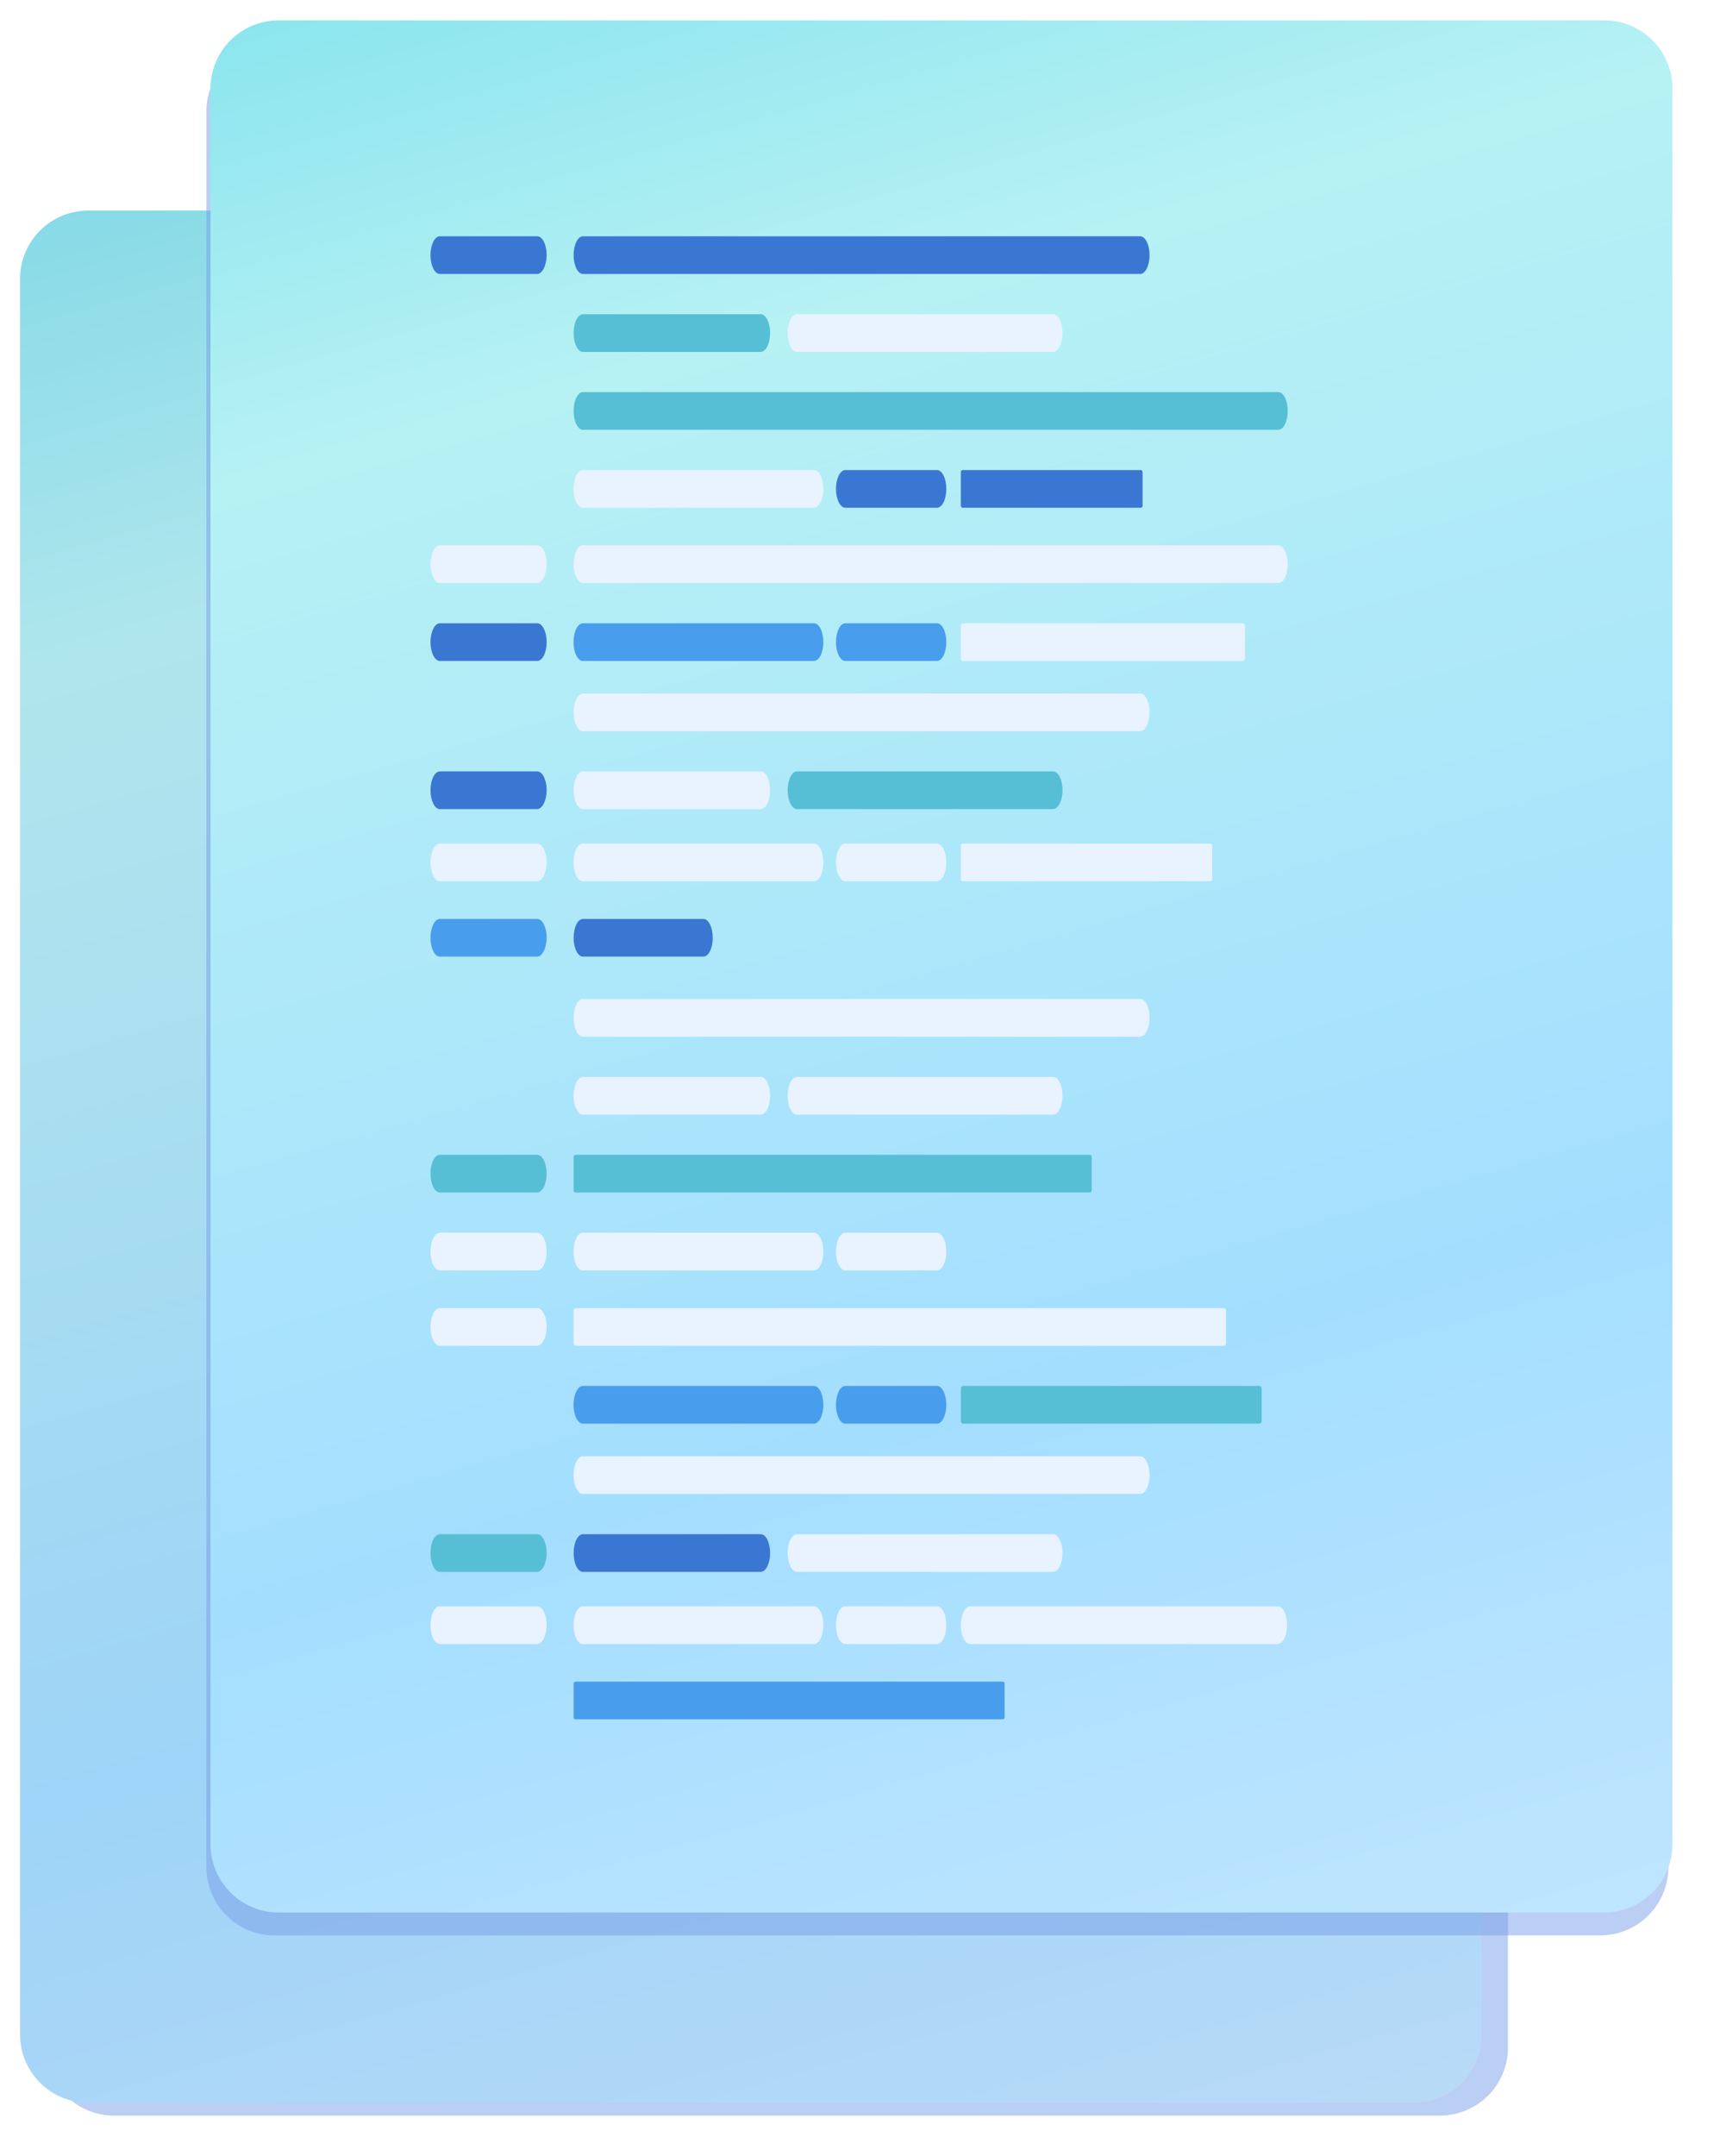 <?xml version="1.0" encoding="UTF-8"?> <svg xmlns="http://www.w3.org/2000/svg" width="171" height="215" viewBox="0 0 171 215" fill="none"> <g opacity="0.5" filter="url(#filter0_f)"> <path d="M143.644 22.286H11.392C7.635 22.286 4.59 25.332 4.59 29.09V204.152C4.59 207.91 7.635 210.956 11.392 210.956H143.644C147.401 210.956 150.447 207.91 150.447 204.152V29.09C150.447 25.332 147.401 22.286 143.644 22.286Z" fill="#789EE8"></path> </g> <path d="M141.055 21H8.802C5.046 21 2 24.046 2 27.804V202.867C2 206.624 5.046 209.671 8.802 209.671H141.055C144.811 209.671 147.857 206.624 147.857 202.867V27.804C147.857 24.046 144.811 21 141.055 21Z" fill="url(#paint0_linear)"></path> <path d="M141.055 21H8.802C5.046 21 2 24.046 2 27.804V202.867C2 206.624 5.046 209.671 8.802 209.671H141.055C144.811 209.671 147.857 206.624 147.857 202.867V27.804C147.857 24.046 144.811 21 141.055 21Z" fill="#300963" fill-opacity="0.05"></path> <path d="M34.587 46.291H24.883C24.368 46.291 23.949 45.45 23.949 44.41C23.949 43.374 24.368 42.533 24.883 42.533H34.602C35.12 42.533 35.539 43.374 35.539 44.41C35.524 45.45 35.105 46.291 34.587 46.291Z" fill="#3A77D2"></path> <path d="M94.752 46.291H39.161C38.646 46.291 38.227 45.45 38.227 44.41C38.227 43.374 38.646 42.533 39.161 42.533H94.752C95.267 42.533 95.687 43.374 95.687 44.41C95.687 45.45 95.267 46.291 94.752 46.291Z" fill="#3A77D2"></path> <path d="M56.894 54.062H39.161C38.646 54.062 38.227 53.221 38.227 52.181C38.227 51.145 38.646 50.304 39.161 50.304H56.894C57.412 50.304 57.831 51.145 57.831 52.181C57.831 53.221 57.412 54.062 56.894 54.062Z" fill="#56BFD5"></path> <path d="M86.063 54.062H60.515C59.997 54.062 59.578 53.221 59.578 52.181C59.578 51.145 59.997 50.304 60.515 50.304H86.069C86.587 50.304 87.006 51.145 87.006 52.181C87 53.221 86.581 54.062 86.063 54.062Z" fill="#E8F3FF"></path> <path d="M94.752 91.883H39.161C38.646 91.883 38.227 91.042 38.227 90.003C38.227 88.964 38.646 88.122 39.161 88.122H94.752C95.267 88.122 95.687 88.964 95.687 90.003C95.687 91.042 95.267 91.883 94.752 91.883Z" fill="#E8F3FF"></path> <path d="M34.587 99.649H24.883C24.368 99.649 23.949 98.808 23.949 97.769C23.949 96.733 24.368 95.891 24.883 95.891H34.602C35.12 95.891 35.539 96.733 35.539 97.769C35.524 98.808 35.105 99.649 34.587 99.649Z" fill="#3A77D2"></path> <path d="M56.894 99.649H39.161C38.646 99.649 38.227 98.808 38.227 97.769C38.227 96.733 38.646 95.891 39.161 95.891H56.894C57.412 95.891 57.831 96.733 57.831 97.769C57.831 98.808 57.412 99.649 56.894 99.649Z" fill="#E8F3FF"></path> <path d="M86.063 99.649H60.515C59.997 99.649 59.578 98.808 59.578 97.769C59.578 96.733 59.997 95.891 60.515 95.891H86.069C86.587 95.891 87.006 96.733 87.006 97.769C87 98.808 86.581 99.649 86.063 99.649Z" fill="#56BFD5"></path> <path d="M108.537 61.828H39.161C38.646 61.828 38.227 60.987 38.227 59.95C38.227 58.911 38.646 58.07 39.161 58.07H108.537C109.055 58.07 109.474 58.911 109.474 59.95C109.474 60.987 109.055 61.828 108.537 61.828Z" fill="#56BFD5"></path> <path d="M94.805 65.841H77.045C76.942 65.841 76.859 65.924 76.859 66.027V69.414C76.859 69.516 76.942 69.6 77.045 69.6H94.805C94.908 69.6 94.991 69.516 94.991 69.414V66.027C94.991 65.924 94.908 65.841 94.805 65.841Z" fill="#3A77D2"></path> <path d="M62.206 69.6H39.153C38.638 69.6 38.219 68.758 38.219 67.722C38.219 66.683 38.638 65.841 39.153 65.841H62.206C62.724 65.841 63.144 66.683 63.144 67.722C63.144 68.758 62.724 69.6 62.206 69.6Z" fill="#E8F3FF"></path> <path d="M74.477 69.6H65.34C64.822 69.6 64.402 68.758 64.402 67.722C64.402 66.683 64.822 65.841 65.34 65.841H74.477C74.992 65.841 75.411 66.683 75.411 67.722C75.411 68.758 74.992 69.6 74.477 69.6Z" fill="#3A77D2"></path> <path d="M34.587 77.104H24.883C24.368 77.104 23.949 76.263 23.949 75.226C23.949 74.187 24.368 73.346 24.883 73.346H34.602C35.12 73.346 35.539 74.187 35.539 75.226C35.524 76.263 35.105 77.104 34.587 77.104Z" fill="#E8F3FF"></path> <path d="M108.537 77.104H39.161C38.646 77.104 38.227 76.263 38.227 75.226C38.227 74.187 38.646 73.346 39.161 73.346H108.537C109.055 73.346 109.474 74.187 109.474 75.226C109.474 76.263 109.055 77.104 108.537 77.104Z" fill="#E8F3FF"></path> <path d="M34.587 106.846H24.883C24.368 106.846 23.949 106.004 23.949 104.968C23.949 103.929 24.368 103.087 24.883 103.087H34.602C35.12 103.087 35.539 103.929 35.539 104.968C35.524 106.004 35.105 106.846 34.587 106.846Z" fill="#E8F3FF"></path> <path d="M101.727 103.087H77.078C76.957 103.087 76.859 103.185 76.859 103.306V106.627C76.859 106.748 76.957 106.846 77.078 106.846H101.727C101.848 106.846 101.946 106.748 101.946 106.627V103.306C101.946 103.185 101.848 103.087 101.727 103.087Z" fill="#E8F3FF"></path> <path d="M62.206 106.846H39.153C38.638 106.846 38.219 106.004 38.219 104.968C38.219 103.929 38.638 103.087 39.153 103.087H62.206C62.724 103.087 63.144 103.929 63.144 104.968C63.144 106.004 62.724 106.846 62.206 106.846Z" fill="#E8F3FF"></path> <path d="M74.477 106.846H65.34C64.822 106.846 64.402 106.004 64.402 104.968C64.402 103.929 64.822 103.087 65.34 103.087H74.477C74.992 103.087 75.411 103.929 75.411 104.968C75.411 106.004 74.992 106.846 74.477 106.846Z" fill="#E8F3FF"></path> <path d="M34.587 114.359H24.883C24.368 114.359 23.949 113.517 23.949 112.478C23.949 111.442 24.368 110.601 24.883 110.601H34.602C35.12 110.601 35.539 111.442 35.539 112.478C35.524 113.517 35.105 114.359 34.587 114.359Z" fill="#489DED"></path> <path d="M51.172 114.359H39.161C38.646 114.359 38.227 113.517 38.227 112.478C38.227 111.442 38.646 110.601 39.161 110.601H51.172C51.69 110.601 52.109 111.442 52.109 112.478C52.109 113.517 51.69 114.359 51.172 114.359Z" fill="#3A77D2"></path> <path d="M24.883 84.877C24.368 84.877 23.949 84.035 23.949 82.999C23.949 81.96 24.368 81.119 24.883 81.119H34.602C35.12 81.119 35.539 81.96 35.539 82.999C35.539 84.035 35.12 84.877 34.602 84.877" fill="#3A77D2"></path> <path d="M104.97 81.119H77.093C76.964 81.119 76.859 81.223 76.859 81.352V84.643C76.859 84.772 76.964 84.877 77.093 84.877H104.97C105.099 84.877 105.203 84.772 105.203 84.643V81.352C105.203 81.223 105.099 81.119 104.97 81.119Z" fill="#E8F3FF"></path> <path d="M62.206 84.877H39.153C38.638 84.877 38.219 84.035 38.219 82.999C38.219 81.96 38.638 81.119 39.153 81.119H62.206C62.724 81.119 63.144 81.96 63.144 82.999C63.144 84.035 62.724 84.877 62.206 84.877Z" fill="#489DED"></path> <path d="M74.477 84.877H65.34C64.822 84.877 64.402 84.035 64.402 82.999C64.402 81.96 64.822 81.119 65.34 81.119H74.477C74.992 81.119 75.411 81.96 75.411 82.999C75.411 84.035 74.992 84.877 74.477 84.877Z" fill="#489DED"></path> <path d="M94.752 122.343H39.161C38.646 122.343 38.227 121.502 38.227 120.466C38.227 119.426 38.646 118.585 39.161 118.585H94.752C95.267 118.585 95.687 119.426 95.687 120.466C95.687 121.502 95.267 122.343 94.752 122.343Z" fill="#E8F3FF"></path> <path d="M56.894 130.113H39.161C38.646 130.113 38.227 129.271 38.227 128.235C38.227 127.196 38.646 126.354 39.161 126.354H56.894C57.412 126.354 57.831 127.196 57.831 128.235C57.831 129.271 57.412 130.113 56.894 130.113Z" fill="#E8F3FF"></path> <path d="M86.063 130.113H60.515C59.997 130.113 59.578 129.271 59.578 128.235C59.578 127.196 59.997 126.354 60.515 126.354H86.069C86.587 126.354 87.006 127.196 87.006 128.235C87 129.271 86.581 130.113 86.063 130.113Z" fill="#E8F3FF"></path> <path d="M94.752 167.938H39.161C38.646 167.938 38.227 167.097 38.227 166.057C38.227 165.021 38.646 164.18 39.161 164.18H94.752C95.267 164.18 95.687 165.021 95.687 166.057C95.687 167.097 95.267 167.938 94.752 167.938Z" fill="#E8F3FF"></path> <path d="M34.587 175.709H24.883C24.368 175.709 23.949 174.867 23.949 173.828C23.949 172.792 24.368 171.95 24.883 171.95H34.602C35.12 171.95 35.539 172.792 35.539 173.828C35.524 174.867 35.105 175.709 34.587 175.709Z" fill="#56BFD5"></path> <path d="M56.894 175.709H39.161C38.646 175.709 38.227 174.867 38.227 173.828C38.227 172.792 38.646 171.95 39.161 171.95H56.894C57.412 171.95 57.831 172.792 57.831 173.828C57.831 174.867 57.412 175.709 56.894 175.709Z" fill="#3A77D2"></path> <path d="M86.063 175.709H60.515C59.997 175.709 59.578 174.867 59.578 173.828C59.578 172.792 59.997 171.95 60.515 171.95H86.069C86.587 171.95 87.006 172.792 87.006 173.828C87 174.867 86.581 175.709 86.063 175.709Z" fill="#E8F3FF"></path> <path d="M34.587 137.882H24.883C24.368 137.882 23.949 137.037 23.949 136.001C23.949 134.962 24.368 134.121 24.883 134.121H34.602C35.12 134.121 35.539 134.962 35.539 136.001C35.524 137.037 35.105 137.882 34.587 137.882Z" fill="#56BFD5"></path> <path d="M89.705 134.121H38.439C38.322 134.121 38.227 134.216 38.227 134.333V137.666C38.227 137.784 38.322 137.879 38.439 137.879H89.705C89.822 137.879 89.917 137.784 89.917 137.666V134.333C89.917 134.216 89.822 134.121 89.705 134.121Z" fill="#56BFD5"></path> <path d="M34.587 145.653H24.883C24.368 145.653 23.949 144.812 23.949 143.773C23.949 142.734 24.368 141.892 24.883 141.892H34.602C35.12 141.892 35.539 142.734 35.539 143.773C35.524 144.812 35.105 145.653 34.587 145.653Z" fill="#E8F3FF"></path> <path d="M62.206 145.653H39.153C38.638 145.653 38.219 144.812 38.219 143.773C38.219 142.734 38.638 141.892 39.153 141.892H62.206C62.724 141.892 63.144 142.734 63.144 143.773C63.144 144.812 62.724 145.653 62.206 145.653Z" fill="#E8F3FF"></path> <path d="M74.477 145.653H65.34C64.822 145.653 64.402 144.812 64.402 143.773C64.402 142.734 64.822 141.892 65.34 141.892H74.477C74.992 141.892 75.411 142.734 75.411 143.773C75.411 144.812 74.992 145.653 74.477 145.653Z" fill="#E8F3FF"></path> <path d="M34.587 153.162H24.883C24.368 153.162 23.949 152.321 23.949 151.284C23.949 150.245 24.368 149.404 24.883 149.404H34.602C35.12 149.404 35.539 150.245 35.539 151.284C35.524 152.321 35.105 153.162 34.587 153.162Z" fill="#E8F3FF"></path> <path d="M103.079 149.404H38.466C38.334 149.404 38.227 149.511 38.227 149.643V152.923C38.227 153.055 38.334 153.162 38.466 153.162H103.079C103.211 153.162 103.318 153.055 103.318 152.923V149.643C103.318 149.511 103.211 149.404 103.079 149.404Z" fill="#E8F3FF"></path> <path d="M34.587 182.901H24.883C24.368 182.901 23.949 182.059 23.949 181.02C23.949 179.981 24.368 179.14 24.883 179.14H34.602C35.12 179.14 35.539 179.981 35.539 181.02C35.524 182.059 35.105 182.901 34.587 182.901Z" fill="#E8F3FF"></path> <path d="M108.47 182.901H77.796C77.278 182.901 76.859 182.059 76.859 181.02C76.859 179.981 77.278 179.14 77.796 179.14H108.47C108.985 179.14 109.404 179.981 109.404 181.02C109.404 182.059 108.985 182.901 108.47 182.901Z" fill="#E8F3FF"></path> <path d="M62.206 182.901H39.153C38.638 182.901 38.219 182.059 38.219 181.02C38.219 179.981 38.638 179.14 39.153 179.14H62.206C62.724 179.14 63.144 179.981 63.144 181.02C63.144 182.059 62.724 182.901 62.206 182.901Z" fill="#E8F3FF"></path> <path d="M74.477 182.901H65.34C64.822 182.901 64.402 182.059 64.402 181.02C64.402 179.981 64.822 179.14 65.34 179.14H74.477C74.992 179.14 75.411 179.981 75.411 181.02C75.411 182.059 74.992 182.901 74.477 182.901Z" fill="#E8F3FF"></path> <path d="M81.031 186.652H38.421C38.314 186.652 38.227 186.74 38.227 186.847V190.216C38.227 190.324 38.314 190.411 38.421 190.411H81.031C81.139 190.411 81.226 190.324 81.226 190.216V186.847C81.226 186.74 81.139 186.652 81.031 186.652Z" fill="#489DED"></path> <path d="M106.628 157.168H77.099C76.967 157.168 76.859 157.275 76.859 157.408V160.687C76.859 160.819 76.967 160.926 77.099 160.926H106.628C106.761 160.926 106.868 160.819 106.868 160.687V157.408C106.868 157.275 106.761 157.168 106.628 157.168Z" fill="#56BFD5"></path> <path d="M62.206 160.929H39.153C38.638 160.929 38.219 160.088 38.219 159.049C38.219 158.009 38.638 157.168 39.153 157.168H62.206C62.724 157.168 63.144 158.009 63.144 159.049C63.144 160.088 62.724 160.929 62.206 160.929Z" fill="#489DED"></path> <path d="M74.477 160.929H65.34C64.822 160.929 64.402 160.088 64.402 159.049C64.402 158.009 64.822 157.168 65.34 157.168H74.477C74.992 157.168 75.411 158.009 75.411 159.049C75.411 160.088 74.992 160.929 74.477 160.929Z" fill="#489DED"></path> <g opacity="0.5" filter="url(#filter1_f)"> <path d="M159.644 4.314H27.392C23.635 4.314 20.59 7.361 20.59 11.118V186.181C20.59 189.939 23.635 192.985 27.392 192.985H159.644C163.401 192.985 166.447 189.939 166.447 186.181V11.118C166.447 7.361 163.401 4.314 159.644 4.314Z" fill="#789EE8"></path> </g> <path d="M160.055 2.029H27.802C24.046 2.029 21 5.075 21 8.833V183.896C21 187.653 24.046 190.699 27.802 190.699H160.055C163.811 190.699 166.857 187.653 166.857 183.896V8.833C166.857 5.075 163.811 2.029 160.055 2.029Z" fill="url(#paint1_linear)"></path> <path d="M53.587 27.32H43.883C43.368 27.32 42.949 26.478 42.949 25.439C42.949 24.403 43.368 23.561 43.883 23.561H53.602C54.12 23.561 54.539 24.403 54.539 25.439C54.524 26.478 54.105 27.32 53.587 27.32Z" fill="#3A77D2"></path> <path d="M113.753 27.32H58.161C57.646 27.32 57.227 26.478 57.227 25.439C57.227 24.403 57.646 23.561 58.161 23.561H113.753C114.267 23.561 114.687 24.403 114.687 25.439C114.687 26.478 114.267 27.32 113.753 27.32Z" fill="#3A77D2"></path> <path d="M75.894 35.091H58.161C57.646 35.091 57.227 34.249 57.227 33.21C57.227 32.174 57.646 31.332 58.161 31.332H75.894C76.412 31.332 76.831 32.174 76.831 33.21C76.831 34.249 76.412 35.091 75.894 35.091Z" fill="#56BFD5"></path> <path d="M105.063 35.091H79.515C78.997 35.091 78.578 34.249 78.578 33.21C78.578 32.174 78.997 31.332 79.515 31.332H105.069C105.587 31.332 106.006 32.174 106.006 33.21C106 34.249 105.581 35.091 105.063 35.091Z" fill="#E8F3FF"></path> <path d="M113.753 72.912H58.161C57.646 72.912 57.227 72.071 57.227 71.031C57.227 69.992 57.646 69.151 58.161 69.151H113.753C114.267 69.151 114.687 69.992 114.687 71.031C114.687 72.071 114.267 72.912 113.753 72.912Z" fill="#E8F3FF"></path> <path d="M53.587 80.678H43.883C43.368 80.678 42.949 79.837 42.949 78.798C42.949 77.761 43.368 76.92 43.883 76.92H53.602C54.12 76.92 54.539 77.761 54.539 78.798C54.524 79.837 54.105 80.678 53.587 80.678Z" fill="#3A77D2"></path> <path d="M75.894 80.678H58.161C57.646 80.678 57.227 79.837 57.227 78.798C57.227 77.761 57.646 76.92 58.161 76.92H75.894C76.412 76.92 76.831 77.761 76.831 78.798C76.831 79.837 76.412 80.678 75.894 80.678Z" fill="#E8F3FF"></path> <path d="M105.063 80.678H79.515C78.997 80.678 78.578 79.837 78.578 78.798C78.578 77.761 78.997 76.92 79.515 76.92H105.069C105.587 76.92 106.006 77.761 106.006 78.798C106 79.837 105.581 80.678 105.063 80.678Z" fill="#56BFD5"></path> <path d="M127.537 42.857H58.161C57.646 42.857 57.227 42.016 57.227 40.979C57.227 39.94 57.646 39.099 58.161 39.099H127.537C128.055 39.099 128.474 39.94 128.474 40.979C128.474 42.016 128.055 42.857 127.537 42.857Z" fill="#56BFD5"></path> <path d="M113.805 46.87H96.045C95.942 46.87 95.859 46.953 95.859 47.056V50.443C95.859 50.545 95.942 50.628 96.045 50.628H113.805C113.908 50.628 113.991 50.545 113.991 50.443V47.056C113.991 46.953 113.908 46.87 113.805 46.87Z" fill="#3A77D2"></path> <path d="M81.206 50.628H58.153C57.638 50.628 57.219 49.787 57.219 48.751C57.219 47.712 57.638 46.87 58.153 46.87H81.206C81.724 46.87 82.144 47.712 82.144 48.751C82.144 49.787 81.724 50.628 81.206 50.628Z" fill="#E8F3FF"></path> <path d="M93.477 50.628H84.34C83.822 50.628 83.402 49.787 83.402 48.751C83.402 47.712 83.822 46.87 84.34 46.87H93.477C93.992 46.87 94.411 47.712 94.411 48.751C94.411 49.787 93.992 50.628 93.477 50.628Z" fill="#3A77D2"></path> <path d="M53.587 58.133H43.883C43.368 58.133 42.949 57.291 42.949 56.255C42.949 55.216 43.368 54.374 43.883 54.374H53.602C54.12 54.374 54.539 55.216 54.539 56.255C54.524 57.291 54.105 58.133 53.587 58.133Z" fill="#E8F3FF"></path> <path d="M127.537 58.133H58.161C57.646 58.133 57.227 57.291 57.227 56.255C57.227 55.216 57.646 54.374 58.161 54.374H127.537C128.055 54.374 128.474 55.216 128.474 56.255C128.474 57.291 128.055 58.133 127.537 58.133Z" fill="#E8F3FF"></path> <path d="M53.587 87.874H43.883C43.368 87.874 42.949 87.033 42.949 85.997C42.949 84.958 43.368 84.116 43.883 84.116H53.602C54.12 84.116 54.539 84.958 54.539 85.997C54.524 87.033 54.105 87.874 53.587 87.874Z" fill="#E8F3FF"></path> <path d="M120.727 84.116H96.078C95.957 84.116 95.859 84.214 95.859 84.335V87.656C95.859 87.777 95.957 87.874 96.078 87.874H120.727C120.848 87.874 120.946 87.777 120.946 87.656V84.335C120.946 84.214 120.848 84.116 120.727 84.116Z" fill="#E8F3FF"></path> <path d="M81.206 87.874H58.153C57.638 87.874 57.219 87.033 57.219 85.997C57.219 84.958 57.638 84.116 58.153 84.116H81.206C81.724 84.116 82.144 84.958 82.144 85.997C82.144 87.033 81.724 87.874 81.206 87.874Z" fill="#E8F3FF"></path> <path d="M93.477 87.874H84.34C83.822 87.874 83.402 87.033 83.402 85.997C83.402 84.958 83.822 84.116 84.34 84.116H93.477C93.992 84.116 94.411 84.958 94.411 85.997C94.411 87.033 93.992 87.874 93.477 87.874Z" fill="#E8F3FF"></path> <path d="M53.587 95.388H43.883C43.368 95.388 42.949 94.546 42.949 93.507C42.949 92.471 43.368 91.629 43.883 91.629H53.602C54.12 91.629 54.539 92.471 54.539 93.507C54.524 94.546 54.105 95.388 53.587 95.388Z" fill="#489DED"></path> <path d="M70.172 95.388H58.161C57.646 95.388 57.227 94.546 57.227 93.507C57.227 92.471 57.646 91.629 58.161 91.629H70.172C70.69 91.629 71.109 92.471 71.109 93.507C71.109 94.546 70.69 95.388 70.172 95.388Z" fill="#3A77D2"></path> <path d="M43.883 65.906C43.368 65.906 42.949 65.064 42.949 64.028C42.949 62.989 43.368 62.148 43.883 62.148H53.602C54.12 62.148 54.539 62.989 54.539 64.028C54.539 65.064 54.12 65.906 53.602 65.906" fill="#3A77D2"></path> <path d="M123.97 62.148H96.093C95.964 62.148 95.859 62.252 95.859 62.381V65.672C95.859 65.801 95.964 65.906 96.093 65.906H123.97C124.099 65.906 124.203 65.801 124.203 65.672V62.381C124.203 62.252 124.099 62.148 123.97 62.148Z" fill="#E8F3FF"></path> <path d="M81.206 65.906H58.153C57.638 65.906 57.219 65.064 57.219 64.028C57.219 62.989 57.638 62.148 58.153 62.148H81.206C81.724 62.148 82.144 62.989 82.144 64.028C82.144 65.064 81.724 65.906 81.206 65.906Z" fill="#489DED"></path> <path d="M93.477 65.906H84.34C83.822 65.906 83.402 65.064 83.402 64.028C83.402 62.989 83.822 62.148 84.34 62.148H93.477C93.992 62.148 94.411 62.989 94.411 64.028C94.411 65.064 93.992 65.906 93.477 65.906Z" fill="#489DED"></path> <path d="M113.753 103.372H58.161C57.646 103.372 57.227 102.53 57.227 101.494C57.227 100.455 57.646 99.613 58.161 99.613H113.753C114.267 99.613 114.687 100.455 114.687 101.494C114.687 102.53 114.267 103.372 113.753 103.372Z" fill="#E8F3FF"></path> <path d="M75.894 111.142H58.161C57.646 111.142 57.227 110.3 57.227 109.264C57.227 108.225 57.646 107.383 58.161 107.383H75.894C76.412 107.383 76.831 108.225 76.831 109.264C76.831 110.3 76.412 111.142 75.894 111.142Z" fill="#E8F3FF"></path> <path d="M105.063 111.142H79.515C78.997 111.142 78.578 110.3 78.578 109.264C78.578 108.225 78.997 107.383 79.515 107.383H105.069C105.587 107.383 106.006 108.225 106.006 109.264C106 110.3 105.581 111.142 105.063 111.142Z" fill="#E8F3FF"></path> <path d="M113.753 148.967H58.161C57.646 148.967 57.227 148.125 57.227 147.086C57.227 146.05 57.646 145.208 58.161 145.208H113.753C114.267 145.208 114.687 146.05 114.687 147.086C114.687 148.125 114.267 148.967 113.753 148.967Z" fill="#E8F3FF"></path> <path d="M53.587 156.737H43.883C43.368 156.737 42.949 155.896 42.949 154.857C42.949 153.821 43.368 152.979 43.883 152.979H53.602C54.12 152.979 54.539 153.821 54.539 154.857C54.524 155.896 54.105 156.737 53.587 156.737Z" fill="#56BFD5"></path> <path d="M75.894 156.737H58.161C57.646 156.737 57.227 155.896 57.227 154.857C57.227 153.821 57.646 152.979 58.161 152.979H75.894C76.412 152.979 76.831 153.821 76.831 154.857C76.831 155.896 76.412 156.737 75.894 156.737Z" fill="#3A77D2"></path> <path d="M105.063 156.737H79.515C78.997 156.737 78.578 155.896 78.578 154.857C78.578 153.821 78.997 152.979 79.515 152.979H105.069C105.587 152.979 106.006 153.821 106.006 154.857C106 155.896 105.581 156.737 105.063 156.737Z" fill="#E8F3FF"></path> <path d="M53.587 118.911H43.883C43.368 118.911 42.949 118.066 42.949 117.03C42.949 115.991 43.368 115.149 43.883 115.149H53.602C54.12 115.149 54.539 115.991 54.539 117.03C54.524 118.066 54.105 118.911 53.587 118.911Z" fill="#56BFD5"></path> <path d="M108.705 115.149H57.439C57.322 115.149 57.227 115.245 57.227 115.362V118.695C57.227 118.813 57.322 118.908 57.439 118.908H108.705C108.822 118.908 108.917 118.813 108.917 118.695V115.362C108.917 115.245 108.822 115.149 108.705 115.149Z" fill="#56BFD5"></path> <path d="M53.587 126.682H43.883C43.368 126.682 42.949 125.841 42.949 124.802C42.949 123.762 43.368 122.921 43.883 122.921H53.602C54.12 122.921 54.539 123.762 54.539 124.802C54.524 125.841 54.105 126.682 53.587 126.682Z" fill="#E8F3FF"></path> <path d="M81.206 126.682H58.153C57.638 126.682 57.219 125.841 57.219 124.802C57.219 123.762 57.638 122.921 58.153 122.921H81.206C81.724 122.921 82.144 123.762 82.144 124.802C82.144 125.841 81.724 126.682 81.206 126.682Z" fill="#E8F3FF"></path> <path d="M93.477 126.682H84.34C83.822 126.682 83.402 125.841 83.402 124.802C83.402 123.762 83.822 122.921 84.34 122.921H93.477C93.992 122.921 94.411 123.762 94.411 124.802C94.411 125.841 93.992 126.682 93.477 126.682Z" fill="#E8F3FF"></path> <path d="M53.587 134.191H43.883C43.368 134.191 42.949 133.349 42.949 132.313C42.949 131.274 43.368 130.433 43.883 130.433H53.602C54.12 130.433 54.539 131.274 54.539 132.313C54.524 133.349 54.105 134.191 53.587 134.191Z" fill="#E8F3FF"></path> <path d="M122.079 130.433H57.466C57.334 130.433 57.227 130.54 57.227 130.672V133.951C57.227 134.084 57.334 134.191 57.466 134.191H122.079C122.211 134.191 122.318 134.084 122.318 133.951V130.672C122.318 130.54 122.211 130.433 122.079 130.433Z" fill="#E8F3FF"></path> <path d="M53.587 163.93H43.883C43.368 163.93 42.949 163.088 42.949 162.049C42.949 161.01 43.368 160.168 43.883 160.168H53.602C54.12 160.168 54.539 161.01 54.539 162.049C54.524 163.088 54.105 163.93 53.587 163.93Z" fill="#E8F3FF"></path> <path d="M127.47 163.93H96.796C96.278 163.93 95.859 163.088 95.859 162.049C95.859 161.01 96.278 160.168 96.796 160.168H127.47C127.985 160.168 128.404 161.01 128.404 162.049C128.404 163.088 127.985 163.93 127.47 163.93Z" fill="#E8F3FF"></path> <path d="M81.206 163.93H58.153C57.638 163.93 57.219 163.088 57.219 162.049C57.219 161.01 57.638 160.168 58.153 160.168H81.206C81.724 160.168 82.144 161.01 82.144 162.049C82.144 163.088 81.724 163.93 81.206 163.93Z" fill="#E8F3FF"></path> <path d="M93.477 163.93H84.34C83.822 163.93 83.402 163.088 83.402 162.049C83.402 161.01 83.822 160.168 84.34 160.168H93.477C93.992 160.168 94.411 161.01 94.411 162.049C94.411 163.088 93.992 163.93 93.477 163.93Z" fill="#E8F3FF"></path> <path d="M100.031 167.681H57.421C57.314 167.681 57.227 167.768 57.227 167.876V171.245C57.227 171.352 57.314 171.439 57.421 171.439H100.031C100.139 171.439 100.226 171.352 100.226 171.245V167.876C100.226 167.768 100.139 167.681 100.031 167.681Z" fill="#489DED"></path> <path d="M125.628 138.197H96.099C95.967 138.197 95.859 138.304 95.859 138.436V141.715C95.859 141.848 95.967 141.955 96.099 141.955H125.628C125.761 141.955 125.868 141.848 125.868 141.715V138.436C125.868 138.304 125.761 138.197 125.628 138.197Z" fill="#56BFD5"></path> <path d="M81.206 141.958H58.153C57.638 141.958 57.219 141.117 57.219 140.077C57.219 139.038 57.638 138.197 58.153 138.197H81.206C81.724 138.197 82.144 139.038 82.144 140.077C82.144 141.117 81.724 141.958 81.206 141.958Z" fill="#489DED"></path> <path d="M93.477 141.958H84.34C83.822 141.958 83.402 141.117 83.402 140.077C83.402 139.038 83.822 138.197 84.34 138.197H93.477C93.992 138.197 94.411 139.038 94.411 140.077C94.411 141.117 93.992 141.958 93.477 141.958Z" fill="#489DED"></path> <defs> <filter id="filter0_f" x="0.59" y="18.286" width="153.857" height="196.671" filterUnits="userSpaceOnUse" color-interpolation-filters="sRGB"> <feFlood flood-opacity="0" result="BackgroundImageFix"></feFlood> <feBlend mode="normal" in="SourceGraphic" in2="BackgroundImageFix" result="shape"></feBlend> <feGaussianBlur stdDeviation="2" result="effect1_foregroundBlur"></feGaussianBlur> </filter> <filter id="filter1_f" x="16.59" y="0.314" width="153.857" height="196.671" filterUnits="userSpaceOnUse" color-interpolation-filters="sRGB"> <feFlood flood-opacity="0" result="BackgroundImageFix"></feFlood> <feBlend mode="normal" in="SourceGraphic" in2="BackgroundImageFix" result="shape"></feBlend> <feGaussianBlur stdDeviation="2" result="effect1_foregroundBlur"></feGaussianBlur> </filter> <linearGradient id="paint0_linear" x1="154.688" y1="217.253" x2="71.515" y2="-71.966" gradientUnits="userSpaceOnUse"> <stop stop-color="#C3E6FF"></stop> <stop offset="0.254" stop-color="#A4DEFF"></stop> <stop offset="0.619" stop-color="#B6F1F4"></stop> <stop offset="1" stop-color="#46D2E3"></stop> </linearGradient> <linearGradient id="paint1_linear" x1="173.688" y1="198.282" x2="90.515" y2="-90.938" gradientUnits="userSpaceOnUse"> <stop stop-color="#C3E6FF"></stop> <stop offset="0.254" stop-color="#A4DEFF"></stop> <stop offset="0.619" stop-color="#B6F1F4"></stop> <stop offset="1" stop-color="#46D2E3"></stop> </linearGradient> </defs> </svg> 